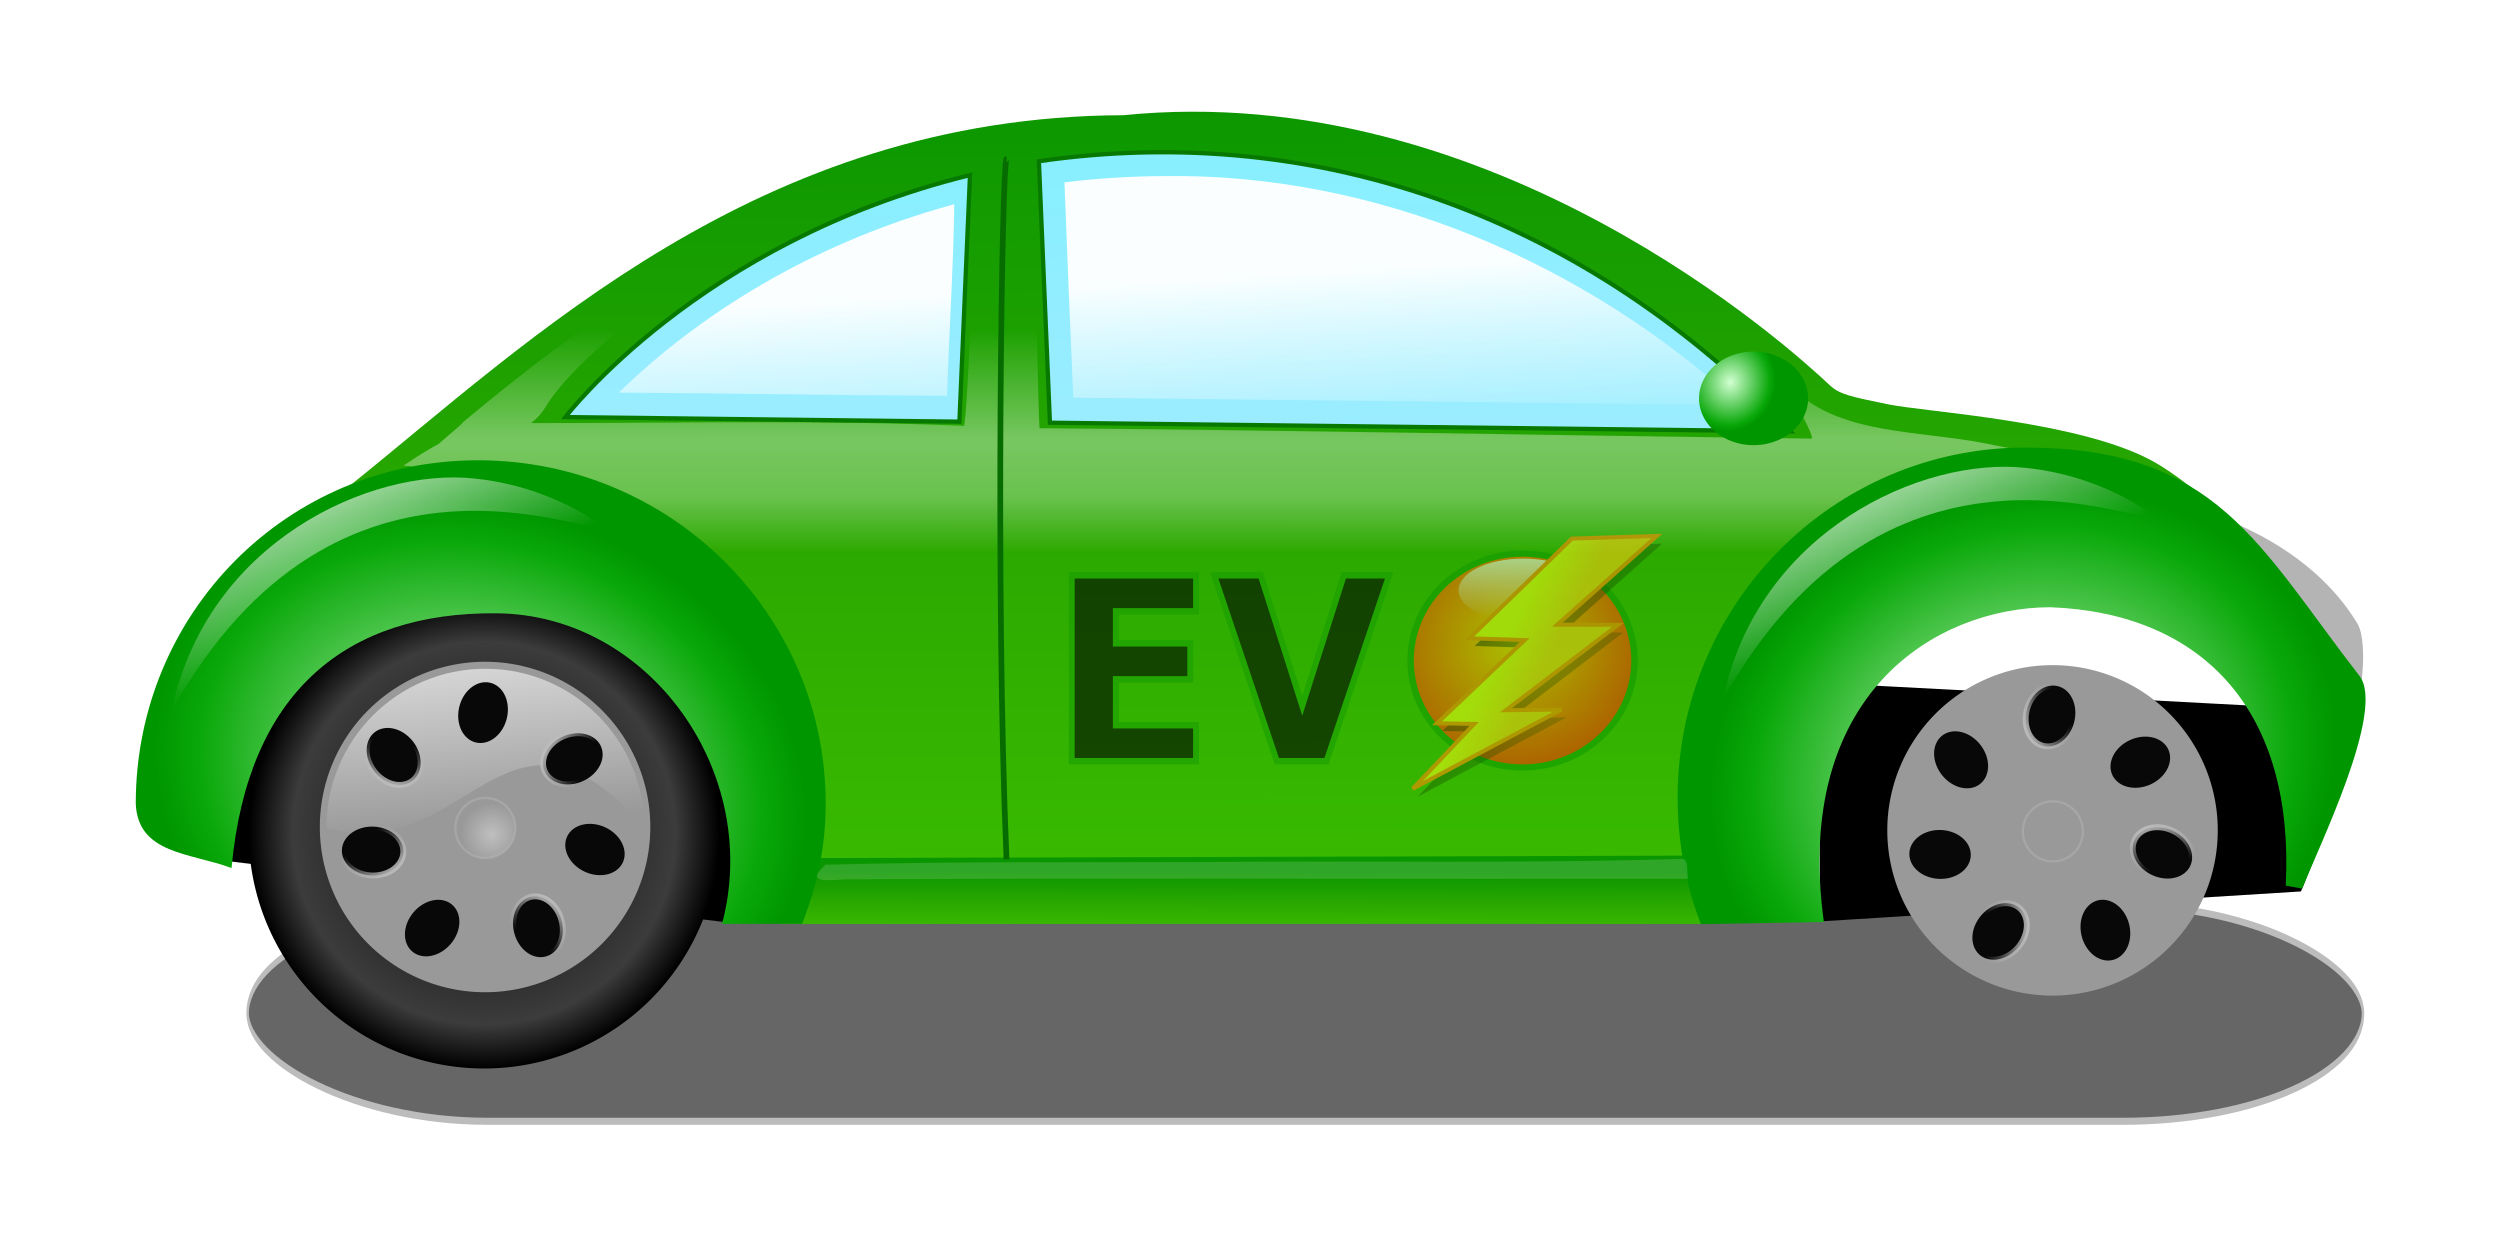 <?xml version="1.0" encoding="UTF-8" standalone="no"?>
<!-- Created with Inkscape (http://www.inkscape.org/) -->

<svg
   xmlns:dc="http://purl.org/dc/elements/1.1/"
   xmlns:cc="http://creativecommons.org/ns#"
   xmlns:rdf="http://www.w3.org/1999/02/22-rdf-syntax-ns#"
   xmlns:svg="http://www.w3.org/2000/svg"
   xmlns="http://www.w3.org/2000/svg"
   xmlns:xlink="http://www.w3.org/1999/xlink"
   xmlns:sodipodi="http://sodipodi.sourceforge.net/DTD/sodipodi-0.dtd"
   xmlns:inkscape="http://www.inkscape.org/namespaces/inkscape"
   id="svg2"
   sodipodi:docname="EV-car.svg"
   viewBox="0 0 597.35 295.82"
   sodipodi:version="0.32"
   version="1.0"
   inkscape:output_extension="org.inkscape.output.svg.inkscape"
   inkscape:version="0.92.2 5c3e80d, 2017-08-06">
  <title
     id="title1260">EV car</title>
  <defs
     id="defs4">
    <linearGradient
       id="linearGradient6250"
       inkscape:collect="always">
      <stop
         id="stop6252"
         style="stop-color:#bcbcbc"
         offset="0" />
      <stop
         id="stop6254"
         style="stop-color:#bcbcbc;stop-opacity:0"
         offset="1" />
    </linearGradient>
    <linearGradient
       id="linearGradient5247"
       inkscape:collect="always">
      <stop
         id="stop5249"
         style="stop-color:#ffffff"
         offset="0" />
      <stop
         id="stop5251"
         style="stop-color:#ffffff;stop-opacity:0"
         offset="1" />
    </linearGradient>
    <linearGradient
       id="linearGradient5234">
      <stop
         id="stop5236"
         style="stop-color:#000000"
         offset="0" />
      <stop
         id="stop5242"
         style="stop-color:#3c3c3c"
         offset=".813" />
      <stop
         id="stop5238"
         style="stop-color:#000000"
         offset="1" />
    </linearGradient>
    <linearGradient
       id="linearGradient11157">
      <stop
         id="stop11159"
         style="stop-color:#d2ffd2"
         offset="0" />
      <stop
         id="stop3244"
         style="stop-color:#09a809"
         offset=".865" />
      <stop
         id="stop11161"
         style="stop-color:#009600"
         offset="1" />
    </linearGradient>
    <linearGradient
       id="linearGradient7271">
      <stop
         id="stop7273"
         style="stop-color:#3fc200"
         offset="0" />
      <stop
         id="stop16132"
         style="stop-color:#2ca900"
         offset=".5" />
      <stop
         id="stop7275"
         style="stop-color:#0a9600"
         offset="1" />
    </linearGradient>
    <linearGradient
       id="linearGradient24487"
       y2="309.86"
       xlink:href="#linearGradient5247"
       gradientUnits="userSpaceOnUse"
       x2="-261.16"
       gradientTransform="matrix(.479 0 0 .498 627.58 237.96)"
       y1="220.24"
       x1="-298.28"
       inkscape:collect="always" />
    <linearGradient
       id="linearGradient24490"
       y2="309.86"
       xlink:href="#linearGradient5247"
       gradientUnits="userSpaceOnUse"
       x2="-261.16"
       gradientTransform="matrix(.479 0 0 .498 256.96 240.51)"
       y1="220.24"
       x1="-298.28"
       inkscape:collect="always" />
    <linearGradient
       id="linearGradient24498"
       y2="84.905"
       gradientUnits="userSpaceOnUse"
       x2="153.83"
       gradientTransform="matrix(.479 0 0 .498 256.96 240.51)"
       y1="237.28"
       x1="155.67"
       inkscape:collect="always">
      <stop
         id="stop14138"
         style="stop-color:#9eecff"
         offset="0" />
      <stop
         id="stop14140"
         style="stop-color:#87efff"
         offset="1" />
    </linearGradient>
    <radialGradient
       id="radialGradient24501"
       xlink:href="#linearGradient11157"
       gradientUnits="userSpaceOnUse"
       cy="-489.54"
       cx="-425.72"
       gradientTransform="matrix(-.097 -.368 .424 -.126 692.41 211.62)"
       r="171.96"
       inkscape:collect="always" />
    <radialGradient
       id="radialGradient24504"
       xlink:href="#linearGradient11157"
       gradientUnits="userSpaceOnUse"
       cy="227.89"
       cx="-72.264"
       gradientTransform="matrix(-.103 .366 -.441 -.134 250.7 490.47)"
       r="171.96"
       inkscape:collect="always" />
    <linearGradient
       id="linearGradient24507"
       y2="277.06"
       gradientUnits="userSpaceOnUse"
       x2="159.11"
       gradientTransform="matrix(.479 0 0 .498 256.96 240.51)"
       y1="169.74"
       x1="159.11"
       inkscape:collect="always">
      <stop
         id="stop16201"
         style="stop-color:#ffffff;stop-opacity:0"
         offset="0" />
      <stop
         id="stop16205"
         style="stop-color:#ffffff;stop-opacity:.637"
         offset=".5" />
      <stop
         id="stop16207"
         style="stop-color:#ffffff;stop-opacity:.505"
         offset=".75" />
      <stop
         id="stop16203"
         style="stop-color:#ffffff;stop-opacity:0"
         offset="1" />
    </linearGradient>
    <linearGradient
       id="linearGradient24511"
       y2="430.16"
       xlink:href="#linearGradient7271"
       gradientUnits="userSpaceOnUse"
       x2="110.21"
       gradientTransform="matrix(.479 0 0 .498 256.96 240.51)"
       y1="461.76"
       x1="110.13"
       inkscape:collect="always" />
    <linearGradient
       id="linearGradient24514"
       y2="51.26"
       xlink:href="#linearGradient7271"
       gradientUnits="userSpaceOnUse"
       x2="96.014"
       gradientTransform="matrix(.479 0 0 .498 256.96 240.51)"
       y1="498.04"
       x1="97.294"
       inkscape:collect="always" />
    <radialGradient
       id="radialGradient27586"
       xlink:href="#linearGradient11157"
       gradientUnits="userSpaceOnUse"
       cy="189.36"
       cx="395.06"
       gradientTransform="matrix(-.264 .838 -.79 -.244 648.89 -93.629)"
       r="27.198"
       inkscape:collect="always" />
    <linearGradient
       id="linearGradient3252"
       y2="255.72"
       gradientUnits="userSpaceOnUse"
       x2="108.63"
       gradientTransform="matrix(.548 0 0 .586 276.48 205.31)"
       y1="183.3"
       x1="104.61"
       inkscape:collect="always">
      <stop
         id="stop28590"
         style="stop-color:#ffffff"
         offset="0" />
      <stop
         id="stop28592"
         style="stop-color:#ffffff;stop-opacity:0"
         offset="1" />
    </linearGradient>
    <radialGradient
       id="radialGradient8290"
       xlink:href="#linearGradient5234"
       gradientUnits="userSpaceOnUse"
       cy="532.03"
       cx="173.11"
       r="61.067"
       inkscape:collect="always" />
    <linearGradient
       id="linearGradient8292"
       y2="534.12"
       xlink:href="#linearGradient5247"
       gradientUnits="userSpaceOnUse"
       x2="147.47"
       gradientTransform="matrix(.675 0 0 .675 56.533 171.34)"
       y1="430.78"
       x1="137.69"
       inkscape:collect="always" />
    <linearGradient
       id="linearGradient8294"
       y2="549.94"
       xlink:href="#linearGradient6250"
       gradientUnits="userSpaceOnUse"
       x2="120.11"
       y1="563.98"
       x1="132.7"
       inkscape:collect="always" />
    <radialGradient
       id="radialGradient8308"
       xlink:href="#linearGradient5247"
       gradientUnits="userSpaceOnUse"
       cy="532.74"
       cx="177.85"
       r="8.09"
       inkscape:collect="always" />
    <filter
       id="filter13283"
       height="1.975"
       width="1.036"
       y="-.487"
       x="-.018"
       inkscape:collect="always">
      <feGaussianBlur
         id="feGaussianBlur13285"
         stdDeviation="4.544"
         inkscape:collect="always" />
    </filter>
    <radialGradient
       inkscape:collect="always"
       r="26.079"
       cx="41.217"
       cy="36.044"
       gradientUnits="userSpaceOnUse"
       fy="36.314"
       fx="42.015"
       id="radialGradient1718"
       gradientTransform="matrix(1.767,0,0,1.767,27.431,-328.449)">
      <stop
         offset="0"
         style="stop-color:#ffcd00"
         id="stop1710" />
      <stop
         offset="1"
         style="stop-color:#ff0000"
         id="stop1711" />
    </radialGradient>
    <linearGradient
       inkscape:collect="always"
       x1="24.699"
       x2="62.643"
       gradientTransform="matrix(1.697,0,0,1.84,29.824,-327.871)"
       y1="20.797"
       gradientUnits="userSpaceOnUse"
       y2="53.926"
       id="linearGradient1719">
      <stop
         offset="0"
         style="stop-color:#000000"
         id="stop4831" />
      <stop
         offset="1"
         style="stop-color:#000000;stop-opacity:0"
         id="stop4832" />
    </linearGradient>
    <linearGradient
       inkscape:collect="always"
       x1="33.714"
       x2="33.771"
       gradientTransform="matrix(2.465,0,0,1.267,19.839,-329.178)"
       y1="32.828"
       gradientUnits="userSpaceOnUse"
       y2="45.819"
       id="linearGradient1720">
      <stop
         offset="0"
         style="stop-color:#ffffff"
         id="stop4141" />
      <stop
         offset="1"
         style="stop-color:#fffcfc;stop-opacity:0"
         id="stop4142" />
    </linearGradient>
    <linearGradient
       inkscape:collect="always"
       x1="40.586"
       x2="46.952"
       gradientTransform="matrix(1.698,0,0,1.839,29.824,-327.871)"
       y1="33.98"
       gradientUnits="userSpaceOnUse"
       y2="37.407"
       id="linearGradient1722">
      <stop
         offset="0"
         style="stop-color:#eefb11"
         id="stop4729" />
      <stop
         offset="1"
         style="stop-color:#fbcd11"
         id="stop4730" />
    </linearGradient>
  </defs>
  <sodipodi:namedview
     id="base"
     bordercolor="#666666"
     inkscape:pageshadow="2"
     inkscape:guide-bbox="true"
     pagecolor="#ffffff"
     inkscape:window-height="856"
     inkscape:zoom="0.33"
     inkscape:window-x="4"
     borderopacity="1.0"
     inkscape:current-layer="layer1"
     inkscape:cx="297.24436"
     inkscape:cy="117.07686"
     showguides="true"
     inkscape:window-y="0"
     inkscape:window-width="1436"
     inkscape:pageopacity="0.0"
     inkscape:document-units="px"
     showgrid="false"
     inkscape:window-maximized="1" />
  <g
     id="layer1"
     inkscape:label="Ebene 1"
     inkscape:groupmode="layer"
     transform="translate(-42.879 -246.44)">
    <g
       id="g1256">
      <g
         id="g2329">
        <rect
           inkscape:export-filename="/home/chris/Inkscape graphics/Clipart-Beetle.png"
           height="18.287"
           x="81.976"
           y="469.7"
           inkscape:export-xdpi="120.41201"
           width="509.51"
           transform="matrix(.992 0 0 2.822 20.732 -862.74)"
           ry="9.143"
           rx="57.77"
           inkscape:export-ydpi="120.41201"
           style="stroke-width:0.6;color:#000000;fill-rule:evenodd;filter:url(#filter13283);stroke:#bcbcbc;fill:#666666"
           id="rect9337" />
        <path
           inkscape:export-xdpi="120.41201"
           inkscape:export-filename="/home/chris/Inkscape graphics/Clipart-Beetle.png"
           sodipodi:nodetypes="cccccc"
           inkscape:export-ydpi="120.41201"
           d="m478.23 466.07l114.09-7.11 3.56-8.81-13.95-34.55-104.69-5.55c0.33 18.67 0.66-21.85 0.99 56.02z"
           style="fill-rule:evenodd;stroke:#000000;stroke-width:1px;fill:#000000"
           id="path8312" />
        <path
           inkscape:export-xdpi="120.41201"
           inkscape:export-filename="/home/chris/Inkscape graphics/Clipart-Beetle.png"
           sodipodi:nodetypes="ccssccsscszsc"
           inkscape:export-ydpi="120.41201"
           d="m311.28 273.97c-87.35 0.26-141.96 54.18-185.02 88.68 9.41-3.65 19.66-5.65 30.38-5.65 45.85 0 83.07 36.74 83.07 82.01 0 9.9-1.78 19.38-5.03 28.17l215.73-0.55c-3.61-9.18-5.59-19.17-5.59-29.61 0-45.28 37.22-82.01 83.07-82.01 16.23 0 31.38 4.61 44.17 12.56-5.07-4.4-9.97-8.17-14.14-10.57-17.25-9.96-54.92-12.09-63.89-13.95-8.88-1.84-11.56-2.3-14.05-4.66-9.26-8.73-80.4-73.32-168.7-64.42z"
           style="fill-rule:evenodd;fill:url(#linearGradient24514)"
           id="path4342" />
        <path
           inkscape:export-xdpi="120.41201"
           inkscape:export-filename="/home/chris/Inkscape graphics/Clipart-Beetle.png"
           inkscape:export-ydpi="120.41201"
           d="m239.1 451.45l208.92-0.57 3.25 16.32h-221.91l9.74-15.75z"
           style="fill-rule:evenodd;color:#000000;fill:url(#linearGradient24511)"
           id="path12136" />
        <path
           inkscape:export-xdpi="120.41201"
           inkscape:export-filename="/home/chris/Inkscape graphics/Clipart-Beetle.png"
           sodipodi:nodetypes="ccsc"
           inkscape:export-ydpi="120.41201"
           d="m547.35 364.16c20.92 18.66 39.16 38.86 54.26 60.38 6.33-8.03 7.1-24.87 4.58-29.06-10.59-17.6-32.84-28.8-58.84-31.32z"
           style="opacity:.992;fill-rule:evenodd;fill:#b3b3b3"
           id="path2371" />
        <path
           inkscape:export-xdpi="120.41201"
           inkscape:export-filename="/home/chris/Inkscape graphics/Clipart-Beetle.png"
           sodipodi:nodetypes="ccccccccccccsssccscsc"
           inkscape:export-ydpi="120.41201"
           d="m248.65 289.63l-1.05 0.36c-34.77 11.97-65.6 33.53-93.97 57.22-0.39 0.61-3.84 3.42-5.89 5.26-2.33 1.27-5.1 2.95-8.43 5.21 34.04 3.43 73.33 27.02 83.22 53.61 3.72 9.65 5.23 19.85 4.9 30 80.97-0.06 161.86-3.79 242.81-4.94 3.29-23.31 19.51-43.67 38.24-60.56 5.87-5.59 12.96-10.4 18.12-16.41 1.22-1.82 0.18-4.14-0.98-5.49 0.9-0.1-0.09 0.26-7.72-1.38-19.59-3.95-41.05-1.4-51.92-19.9-0.88-1.49 11.37 18.65 9.68 18.63-65.67-0.85-127.61-2.05-184.37-2.49-0.29 0-1.18-50.41-1.71-63.07-1.77-0.08-11.96 1.52-13.14 1.72-0.15 1.19-2.41 60.82-3.26 60.79-33.4-1.42-66.82-0.65-103.39-0.66 1.34-1.05 2.52-2.33 3.46-3.87 9.65-15.88 46.01-40.63 75.4-54.03z"
           style="opacity:.6;fill-rule:evenodd;fill:url(#linearGradient24507)"
           id="path16188" />
        <path
           inkscape:export-xdpi="120.41201"
           inkscape:export-filename="/home/chris/Inkscape graphics/Clipart-Beetle.png"
           inkscape:export-ydpi="120.41201"
           d="m94.383 451.33l121 14.85 6.28-15.42-14.27-35.97-103.3-5.14-9.707 41.68z"
           style="fill-rule:evenodd;stroke:#000000;stroke-width:1px;fill:#000000"
           id="path8310" />
        <g
           transform="matrix(.921 0 0 .921 -.879 -44.496)"
           inkscape:export-filename="/home/chris/Inkscape graphics/Clipart-Beetle.png"
           inkscape:export-xdpi="120.41201"
           inkscape:export-ydpi="120.41201"
           id="g8277">
          <path
             sodipodi:cx="173.10789"
             sodipodi:cy="532.02911"
             d="m 234.175,532.029 a 61.067,61.067 0 0 1 -61.067,61.067 61.067,61.067 0 0 1 -61.067,-61.067 61.067,61.067 0 0 1 61.067,-61.067 61.067,61.067 0 0 1 61.067,61.067 z"
             sodipodi:type="arc"
             style="color:#000000;fill-rule:evenodd;fill:url(#radialGradient8290)"
             sodipodi:ry="61.067215"
             sodipodi:rx="61.067215"
             id="path3292" />
          <path
             sodipodi:cx="173.10789"
             sodipodi:cy="532.02911"
             transform="matrix(.702 0 0 .702 51.835 156.96)"
             d="m 234.175,532.029 a 61.067,61.067 0 0 1 -61.067,61.067 61.067,61.067 0 0 1 -61.067,-61.067 61.067,61.067 0 0 1 61.067,-61.067 61.067,61.067 0 0 1 61.067,61.067 z"
             sodipodi:type="arc"
             style="color:#000000;fill-rule:evenodd;fill:#999999"
             sodipodi:ry="61.067215"
             sodipodi:rx="61.067215"
             id="path3294" />
          <path
             d="m214.68 530.64c-35.79-41.18-46.06 10.36-82.48 0 0-22.77 18.47-41.25 41.24-41.25 22.76 0 41.24 18.48 41.24 41.25z"
             style="fill-rule:evenodd;color:#000000;fill:url(#linearGradient8292)"
             sodipodi:nodetypes="ccsc"
             id="path5244" />
          <path
             sodipodi:cx="124.4783"
             sodipodi:cy="553.78595"
             transform="matrix(.405 .519 -.52 .405 387.19 223.25)"
             inkscape:transform-center-y="-16.654876"
             inkscape:transform-center-x="21.230077"
             d="m 136.578,553.786 a 12.1,9.614 0 0 1 -12.1,9.614 12.1,9.614 0 0 1 -12.1,-9.614 12.1,9.614 0 0 1 12.1,-9.614 12.1,9.614 0 0 1 12.1,9.614 z"
             sodipodi:type="arc"
             style="fill-rule:evenodd;color:#000000;stroke:url(#linearGradient8294);stroke-width:2.321;fill:#080808"
             sodipodi:ry="9.6135044"
             sodipodi:rx="12.099755"
             id="path6262" />
          <path
             sodipodi:cx="124.4783"
             sodipodi:cy="553.78595"
             transform="matrix(-.158 .639 -.64 -.159 546.92 509.28)"
             inkscape:transform-center-y="-26.983385"
             inkscape:transform-center-x="0.013070025"
             d="m 136.578,553.786 a 12.1,9.614 0 0 1 -12.1,9.614 12.1,9.614 0 0 1 -12.1,-9.614 12.1,9.614 0 0 1 12.1,-9.614 12.1,9.614 0 0 1 12.1,9.614 z"
             sodipodi:type="arc"
             style="stroke-width:2.321;fill-rule:evenodd;color:#000000;stroke:url(#linearGradient8294);fill:#080808"
             sodipodi:ry="9.6135044"
             sodipodi:rx="12.099755"
             id="path6266" />
          <path
             sodipodi:cx="124.4783"
             sodipodi:cy="553.78595"
             transform="matrix(-.602 .268 -.268 -.602 419.48 812.78)"
             inkscape:transform-center-y="-16.582661"
             inkscape:transform-center-x="-21.286522"
             d="m 136.578,553.786 a 12.1,9.614 0 0 1 -12.1,9.614 12.1,9.614 0 0 1 -12.1,-9.614 12.1,9.614 0 0 1 12.1,-9.614 12.1,9.614 0 0 1 12.1,9.614 z"
             sodipodi:type="arc"
             style="stroke-width:2.321;fill-rule:evenodd;color:#000000;stroke:url(#linearGradient8294);fill:#080808"
             sodipodi:ry="9.6135044"
             sodipodi:rx="12.099755"
             id="path6270" />
          <path
             sodipodi:cx="124.4783"
             sodipodi:cy="553.78595"
             transform="matrix(-.597 -.277 0.277 -.598 122.78 901.93)"
             inkscape:transform-center-y="5.1061016"
             inkscape:transform-center-x="-26.495842"
             d="m 136.578,553.786 a 12.1,9.614 0 0 1 -12.1,9.614 12.1,9.614 0 0 1 -12.1,-9.614 12.1,9.614 0 0 1 12.1,-9.614 12.1,9.614 0 0 1 12.1,9.614 z"
             sodipodi:type="arc"
             style="stroke-width:2.321;fill-rule:evenodd;color:#000000;stroke:url(#linearGradient8294);fill:#080808"
             sodipodi:ry="9.6135044"
             sodipodi:rx="12.099755"
             id="path6274" />
          <path
             sodipodi:cx="124.4783"
             sodipodi:cy="553.78595"
             transform="matrix(-.163 -.638 .639 -.164 -146.51 726.57)"
             inkscape:transform-center-y="23.754193"
             inkscape:transform-center-x="-12.799929"
             d="m 136.578,553.786 a 12.1,9.614 0 0 1 -12.1,9.614 12.1,9.614 0 0 1 -12.1,-9.614 12.1,9.614 0 0 1 12.1,-9.614 12.1,9.614 0 0 1 12.1,9.614 z"
             sodipodi:type="arc"
             style="stroke-width:2.321;fill-rule:evenodd;color:#000000;stroke:url(#linearGradient8294);fill:#080808"
             sodipodi:ry="9.6135044"
             sodipodi:rx="12.099755"
             id="path6278" />
          <path
             sodipodi:cx="124.4783"
             sodipodi:cy="553.78595"
             transform="matrix(0.425 -.503 .503 .425 -171.83 383.92)"
             inkscape:transform-center-y="24.197983"
             inkscape:transform-center-x="11.939773"
             d="m 136.578,553.786 a 12.1,9.614 0 0 1 -12.1,9.614 12.1,9.614 0 0 1 -12.1,-9.614 12.1,9.614 0 0 1 12.1,-9.614 12.1,9.614 0 0 1 12.1,9.614 z"
             sodipodi:type="arc"
             style="stroke-width:2.321;fill-rule:evenodd;color:#000000;stroke:url(#linearGradient8294);fill:#080808"
             sodipodi:ry="9.6135044"
             sodipodi:rx="12.099755"
             id="path6282" />
          <path
             sodipodi:cx="124.4783"
             sodipodi:cy="553.78595"
             transform="matrix(.658 .025 -.025 .659 76.118 168.63)"
             inkscape:transform-center-y="5.4946482"
             inkscape:transform-center-x="26.41799"
             d="m 136.578,553.786 a 12.1,9.614 0 0 1 -12.1,9.614 12.1,9.614 0 0 1 -12.1,-9.614 12.1,9.614 0 0 1 12.1,-9.614 12.1,9.614 0 0 1 12.1,9.614 z"
             sodipodi:type="arc"
             style="stroke-width:2.321;fill-rule:evenodd;color:#000000;stroke:url(#linearGradient8294);fill:#080808"
             sodipodi:ry="9.6135044"
             sodipodi:rx="12.099755"
             id="path6288" />
          <path
             sodipodi:cx="176.19232"
             sodipodi:cy="531.07819"
             transform="translate(-2.753 -.375)"
             d="m 183.983,531.078 a 7.79,7.79 0 0 1 -7.79,7.79 7.79,7.79 0 0 1 -7.79,-7.79 7.79,7.79 0 0 1 7.79,-7.79 7.79,7.79 0 0 1 7.79,7.79 z"
             sodipodi:type="arc"
             style="opacity:.377;fill-rule:evenodd;color:#000000;stroke:#bcbcbc;stroke-width:0.6;fill:url(#radialGradient8308)"
             sodipodi:ry="7.7902536"
             sodipodi:rx="7.7902536"
             id="path6329" />
        </g>
        <path
           inkscape:export-xdpi="120.41201"
           inkscape:export-filename="/home/chris/Inkscape graphics/Clipart-Beetle.png"
           sodipodi:nodetypes="ccczccsc"
           inkscape:export-ydpi="120.41201"
           d="m157.11 356.42c-45.85 0-81.791 36.75-81.791 82.03 0.487 12.08 12.984 11.71 22.887 15.4 3.864-42.18 27.494-61.19 63.334-60.87 36.7 0.32 63.47 38.27 53.86 74.22l19.13-0.04c3.6-9.17 5.64-18.29 5.64-28.71 0-45.28-37.21-82.03-83.06-82.03z"
           style="color:#000000;fill:url(#radialGradient24504)"
           id="path2378" />
        <g
           transform="matrix(.921 0 0 .921 373.65 -43.689)"
           inkscape:export-filename="/home/chris/Inkscape graphics/Clipart-Beetle.png"
           inkscape:export-xdpi="120.41201"
           inkscape:export-ydpi="120.41201"
           id="g8314">
          <path
             sodipodi:cx="173.10789"
             sodipodi:cy="532.02911"
             d="m 234.175,532.029 a 61.067,61.067 0 0 1 -61.067,61.067 61.067,61.067 0 0 1 -61.067,-61.067 61.067,61.067 0 0 1 61.067,-61.067 61.067,61.067 0 0 1 61.067,61.067 z"
             sodipodi:type="arc"
             style="fill-rule:evenodd;color:#000000;fill:url(#radialGradient8290)"
             sodipodi:ry="61.067215"
             sodipodi:rx="61.067215"
             id="path8316" />
          <path
             sodipodi:cx="173.10789"
             sodipodi:cy="532.02911"
             transform="matrix(.702 0 0 .702 51.835 156.96)"
             d="m 234.175,532.029 a 61.067,61.067 0 0 1 -61.067,61.067 61.067,61.067 0 0 1 -61.067,-61.067 61.067,61.067 0 0 1 61.067,-61.067 61.067,61.067 0 0 1 61.067,61.067 z"
             sodipodi:type="arc"
             style="color:#000000;fill-rule:evenodd;fill:#999999"
             sodipodi:ry="61.067215"
             sodipodi:rx="61.067215"
             id="path8318" />
          <path
             d="m214.68 530.64c-35.79-41.18-46.06 10.36-82.48 0 0-22.77 18.47-41.25 41.24-41.25 22.76 0 41.24 18.48 41.24 41.25z"
             style="color:#000000;fill-rule:evenodd;fill:url(#linearGradient8292)"
             sodipodi:nodetypes="ccsc"
             id="path8320" />
          <path
             sodipodi:cx="124.4783"
             sodipodi:cy="553.78595"
             transform="matrix(.405 .519 -.52 .405 387.19 223.25)"
             inkscape:transform-center-y="-16.654876"
             inkscape:transform-center-x="21.230077"
             d="m 136.578,553.786 a 12.1,9.614 0 0 1 -12.1,9.614 12.1,9.614 0 0 1 -12.1,-9.614 12.1,9.614 0 0 1 12.1,-9.614 12.1,9.614 0 0 1 12.1,9.614 z"
             sodipodi:type="arc"
             style="stroke-width:2.321;fill-rule:evenodd;color:#000000;stroke:url(#linearGradient8294);fill:#080808"
             sodipodi:ry="9.6135044"
             sodipodi:rx="12.099755"
             id="path8322" />
          <path
             sodipodi:cx="124.4783"
             sodipodi:cy="553.78595"
             transform="matrix(-.158 .639 -.64 -.159 546.92 509.28)"
             inkscape:transform-center-y="-26.983385"
             inkscape:transform-center-x="0.013070025"
             d="m 136.578,553.786 a 12.1,9.614 0 0 1 -12.1,9.614 12.1,9.614 0 0 1 -12.1,-9.614 12.1,9.614 0 0 1 12.1,-9.614 12.1,9.614 0 0 1 12.1,9.614 z"
             sodipodi:type="arc"
             style="stroke-width:2.321;fill-rule:evenodd;color:#000000;stroke:url(#linearGradient8294);fill:#080808"
             sodipodi:ry="9.6135044"
             sodipodi:rx="12.099755"
             id="path8324" />
          <path
             sodipodi:cx="124.4783"
             sodipodi:cy="553.78595"
             transform="matrix(-.602 .268 -.268 -.602 419.48 812.78)"
             inkscape:transform-center-y="-16.582661"
             inkscape:transform-center-x="-21.286522"
             d="m 136.578,553.786 a 12.1,9.614 0 0 1 -12.1,9.614 12.1,9.614 0 0 1 -12.1,-9.614 12.1,9.614 0 0 1 12.1,-9.614 12.1,9.614 0 0 1 12.1,9.614 z"
             sodipodi:type="arc"
             style="stroke-width:2.321;fill-rule:evenodd;color:#000000;stroke:url(#linearGradient8294);fill:#080808"
             sodipodi:ry="9.6135044"
             sodipodi:rx="12.099755"
             id="path8326" />
          <path
             sodipodi:cx="124.4783"
             sodipodi:cy="553.78595"
             transform="matrix(-.597 -.277 0.277 -.598 122.78 901.93)"
             inkscape:transform-center-y="5.1061016"
             inkscape:transform-center-x="-26.495842"
             d="m 136.578,553.786 a 12.1,9.614 0 0 1 -12.1,9.614 12.1,9.614 0 0 1 -12.1,-9.614 12.1,9.614 0 0 1 12.1,-9.614 12.1,9.614 0 0 1 12.1,9.614 z"
             sodipodi:type="arc"
             style="stroke-width:2.321;fill-rule:evenodd;color:#000000;stroke:url(#linearGradient8294);fill:#080808"
             sodipodi:ry="9.6135044"
             sodipodi:rx="12.099755"
             id="path8328" />
          <path
             sodipodi:cx="124.4783"
             sodipodi:cy="553.78595"
             transform="matrix(-.163 -.638 .639 -.164 -146.51 726.57)"
             inkscape:transform-center-y="23.754193"
             inkscape:transform-center-x="-12.799929"
             d="m 136.578,553.786 a 12.1,9.614 0 0 1 -12.1,9.614 12.1,9.614 0 0 1 -12.1,-9.614 12.1,9.614 0 0 1 12.1,-9.614 12.1,9.614 0 0 1 12.1,9.614 z"
             sodipodi:type="arc"
             style="stroke-width:2.321;fill-rule:evenodd;color:#000000;stroke:url(#linearGradient8294);fill:#080808"
             sodipodi:ry="9.6135044"
             sodipodi:rx="12.099755"
             id="path8330" />
          <path
             sodipodi:cx="124.4783"
             sodipodi:cy="553.78595"
             transform="matrix(0.425 -.503 .503 .425 -171.83 383.92)"
             inkscape:transform-center-y="24.197983"
             inkscape:transform-center-x="11.939773"
             d="m 136.578,553.786 a 12.1,9.614 0 0 1 -12.1,9.614 12.1,9.614 0 0 1 -12.1,-9.614 12.1,9.614 0 0 1 12.1,-9.614 12.1,9.614 0 0 1 12.1,9.614 z"
             sodipodi:type="arc"
             style="stroke-width:2.321;fill-rule:evenodd;color:#000000;stroke:url(#linearGradient8294);fill:#080808"
             sodipodi:ry="9.6135044"
             sodipodi:rx="12.099755"
             id="path8332" />
          <path
             sodipodi:cx="124.4783"
             sodipodi:cy="553.78595"
             transform="matrix(.658 .025 -.025 .659 76.118 168.63)"
             inkscape:transform-center-y="5.4946482"
             inkscape:transform-center-x="26.41799"
             d="m 136.578,553.786 a 12.1,9.614 0 0 1 -12.1,9.614 12.1,9.614 0 0 1 -12.1,-9.614 12.1,9.614 0 0 1 12.1,-9.614 12.1,9.614 0 0 1 12.1,9.614 z"
             sodipodi:type="arc"
             style="stroke-width:2.321;fill-rule:evenodd;color:#000000;stroke:url(#linearGradient8294);fill:#080808"
             sodipodi:ry="9.6135044"
             sodipodi:rx="12.099755"
             id="path8334" />
          <path
             sodipodi:cx="176.19232"
             sodipodi:cy="531.07819"
             transform="translate(-2.753 -.375)"
             d="m 183.983,531.078 a 7.79,7.79 0 0 1 -7.79,7.79 7.79,7.79 0 0 1 -7.79,-7.79 7.79,7.79 0 0 1 7.79,-7.79 7.79,7.79 0 0 1 7.79,7.79 z"
             sodipodi:type="arc"
             style="opacity:.377;stroke-width:0.6;fill-rule:evenodd;color:#000000;stroke:#bcbcbc;fill:url(#radialGradient8308)"
             sodipodi:ry="7.7902536"
             sodipodi:rx="7.7902536"
             id="path8336" />
        </g>
        <path
           inkscape:export-xdpi="120.41201"
           inkscape:export-filename="/home/chris/Inkscape graphics/Clipart-Beetle.png"
           sodipodi:nodetypes="cscccccsc"
           inkscape:export-ydpi="120.41201"
           d="m526.79 353.38c45.85 0 55.59 23.27 79.87 54.57 6.37 8.2-10.08 41.45-13.67 50.81l-3.96-0.7c2.17-41.41-19.43-65.13-56.28-66.53-27.54 0.1-61.49 20.96-54.08 75.21l-29.38 0.51c-3.59-9.36-5.56-19.53-5.56-30.16 0-46.21 37.2-83.71 83.06-83.71z"
           style="color:#000000;fill:url(#radialGradient24501)"
           id="path3357" />
        <path
           inkscape:export-xdpi="120.41201"
           inkscape:export-filename="/home/chris/Inkscape graphics/Clipart-Beetle.png"
           sodipodi:nodetypes="cccccccc"
           inkscape:export-ydpi="120.41201"
           d="m291.11 284.96l2.64 62.48 176.89 2.06c-48.14-50.35-111.83-74.32-179.53-64.54zm-16.46 3.32c-64.87 15.91-96.67 57.82-96.67 57.82l94.14 1.09 2.53-58.91z"
           style="fill-rule:evenodd;stroke:#087900;stroke-width:1.026;fill:url(#linearGradient24498)"
           id="path4328" />
        <path
           inkscape:export-xdpi="120.41201"
           inkscape:export-filename="/home/chris/Inkscape graphics/Clipart-Beetle.png"
           inkscape:export-ydpi="120.41201"
           d="m320.99 288.51c-7.95 0.04-15.88 0.54-23.77 1.5 0.65 17.15 1.35 34.3 2.11 51.45 53.15 0.61 106.29 1.18 159.44 1.76-37.38-34.15-86.97-55.42-137.78-54.71zm-51.53 7.12c-29.28 8.2-56.8 23.33-78.74 44.62 26.14 0.14 52.29 0.67 78.44 0.76 0.49-15.26 1.54-30.5 1.73-45.77-0.48 0.13-0.95 0.26-1.43 0.39z"
           style="opacity:.958;fill-rule:evenodd;fill:url(#linearGradient3252)"
           id="path16269" />
        <path
           sodipodi:cx="406.6138"
           inkscape:export-xdpi="120.41201"
           transform="matrix(.479 0 0 .498 267.11 242.52)"
           inkscape:export-filename="/home/chris/Inkscape graphics/Clipart-Beetle.png"
           inkscape:export-ydpi="120.41201"
           d="m 433.812,199.017 a 27.198,22.439 0 0 1 -27.198,22.439 27.198,22.439 0 0 1 -27.198,-22.439 27.198,22.439 0 0 1 27.198,-22.439 27.198,22.439 0 0 1 27.198,22.439 z"
           sodipodi:type="arc"
           sodipodi:cy="199.01715"
           style="color:#000000;fill:url(#radialGradient27586)"
           sodipodi:ry="22.438555"
           sodipodi:rx="27.198248"
           id="path4334" />
        <path
           inkscape:export-xdpi="120.41201"
           inkscape:export-filename="/home/chris/Inkscape graphics/Clipart-Beetle.png"
           sodipodi:nodetypes="cc"
           inkscape:export-ydpi="120.41201"
           d="m283.38 284.45c-1.08 0-2.74 103.66 0 167.34"
           style="stroke:#076c00;stroke-width:1.368;fill:none"
           id="path4336" />
        <path
           inkscape:export-xdpi="120.41201"
           inkscape:export-filename="/home/chris/Inkscape graphics/Clipart-Beetle.png"
           sodipodi:nodetypes="cccc"
           inkscape:export-ydpi="120.41201"
           d="m156.36 360.79c-24.94-2.74-64.165 15.24-72.429 55.45 39.709-71.29 101.35-40.66 103.17-43.96-9.15-6.44-19.79-10.35-30.74-11.49z"
           style="opacity:.969;color:#000000;fill:url(#linearGradient24490)"
           id="path15113" />
        <path
           inkscape:export-xdpi="120.41201"
           inkscape:export-filename="/home/chris/Inkscape graphics/Clipart-Beetle.png"
           sodipodi:nodetypes="cccc"
           inkscape:export-ydpi="120.41201"
           d="m526.98 358.24c-24.95-2.74-64.17 15.24-72.43 55.44 39.7-71.28 101.34-40.65 103.16-43.95-9.15-6.44-19.78-10.35-30.73-11.49z"
           style="opacity:.969;color:#000000;fill:url(#linearGradient24487)"
           id="path16128" />
        <path
           inkscape:export-xdpi="120.41201"
           inkscape:export-filename="/home/chris/Inkscape graphics/Clipart-Beetle.png"
           inkscape:export-ydpi="120.41201"
           d="m444.77 451.66c-38.05 1.19-76.15 0.34-114.22 0.76-30.11 0.12-60.52-0.19-90.45 0.64-4.77 4.32-0.09 3.8 4.48 3.49 67.24-0.36 134.48-0.02 201.72-0.14-0.57-1.13 0.35-4.79-1.53-4.75z"
           style="opacity:.155;color:#000000;fill-rule:evenodd;fill:#ffffff"
           id="path8360" />
      </g>
      <g
         id="text93"
         style="font-style:normal;font-weight:normal;font-size:58.724px;line-height:1.25;font-family:sans-serif;letter-spacing:0px;word-spacing:0px;fill:#000000;fill-opacity:1;stroke:#189e00;stroke-width:1.468;opacity:0.613;stroke-opacity:1"
         transform="scale(0.962,1.04)"
         aria-label="EV">
        <path
           id="path95"
           style="font-style:normal;font-variant:normal;font-weight:bold;font-stretch:normal;font-family:sans-serif;-inkscape-font-specification:'sans-serif Bold';stroke-width:1.468;stroke:#189e00;stroke-opacity:1"
           d="M 341.646,411.842 H 310.764 v -42.696 h 30.882 v 8.258 h -19.928 v 7.369 h 18.495 v 8.258 h -18.495 v 10.552 h 19.928 z" />
        <path
           id="path97"
           style="font-style:normal;font-variant:normal;font-weight:bold;font-stretch:normal;font-family:sans-serif;-inkscape-font-specification:'sans-serif Bold';stroke-width:1.468;stroke:#189e00;stroke-opacity:1"
           d="m 389.618,369.146 -15.57,42.696 h -12.33 l -15.57,-42.696 h 11.556 l 10.323,29.993 10.323,-29.993 z" />
      </g>
      <g
         style="opacity:1"
         id="layer1-9"
         inkscape:label="Layer 1"
         transform="matrix(0.267,0,0,0.255,319.028,622.303)">
        <g
           style=""
           id="g1713"
           transform="matrix(3.279,0,0,3.279,-9.76,-5.697)">
          <g
             style="opacity:0.594"
             id="g1203">
            <circle
               style="display:block;fill:url(#radialGradient1718);fill-rule:evenodd;stroke:#119a00;stroke-width:1.767;stroke-linejoin:round;stroke-opacity:1"
               id="path3504"
               cx="103.09"
               cy="-259.022"
               r="30.557" />
            <path
               inkscape:connector-curvature="0"
               sodipodi:nodetypes="cccccccccccc"
               d="m 117.989,-291.661 -27.957,28.48 15.071,0.527 -23.91,23.762 10.126,0.189 -16.78,18.538 40.547,-22.611 -15.094,0.159 30.551,-24.396 -16.525,-0.041 27.153,-25.366 z"
               style="display:block;opacity:0.789;fill:url(#linearGradient1719);fill-rule:evenodd;stroke-width:0"
               id="path4829" />
            <ellipse
               style="display:block;opacity:0.845;fill:url(#linearGradient1720);fill-rule:evenodd;stroke-width:0"
               id="path4764"
               cx="103.308"
               cy="-279.081"
               rx="17.67"
               ry="9.079" />
            <path
               inkscape:connector-curvature="0"
               sodipodi:nodetypes="cccccccccccc"
               d="m 116.558,-293.87 -27.957,28.48 15.069,0.527 -23.91,23.762 10.128,0.189 -16.781,18.538 40.548,-22.611 -15.094,0.159 30.551,-24.396 -16.527,-0.041 27.153,-25.366 z"
               style="display:block;fill:url(#linearGradient1722);fill-rule:evenodd;stroke:#ff8600;stroke-width:0.856pt"
               id="path4828" />
          </g>
        </g>
      </g>
    </g>
  </g>
</svg>
